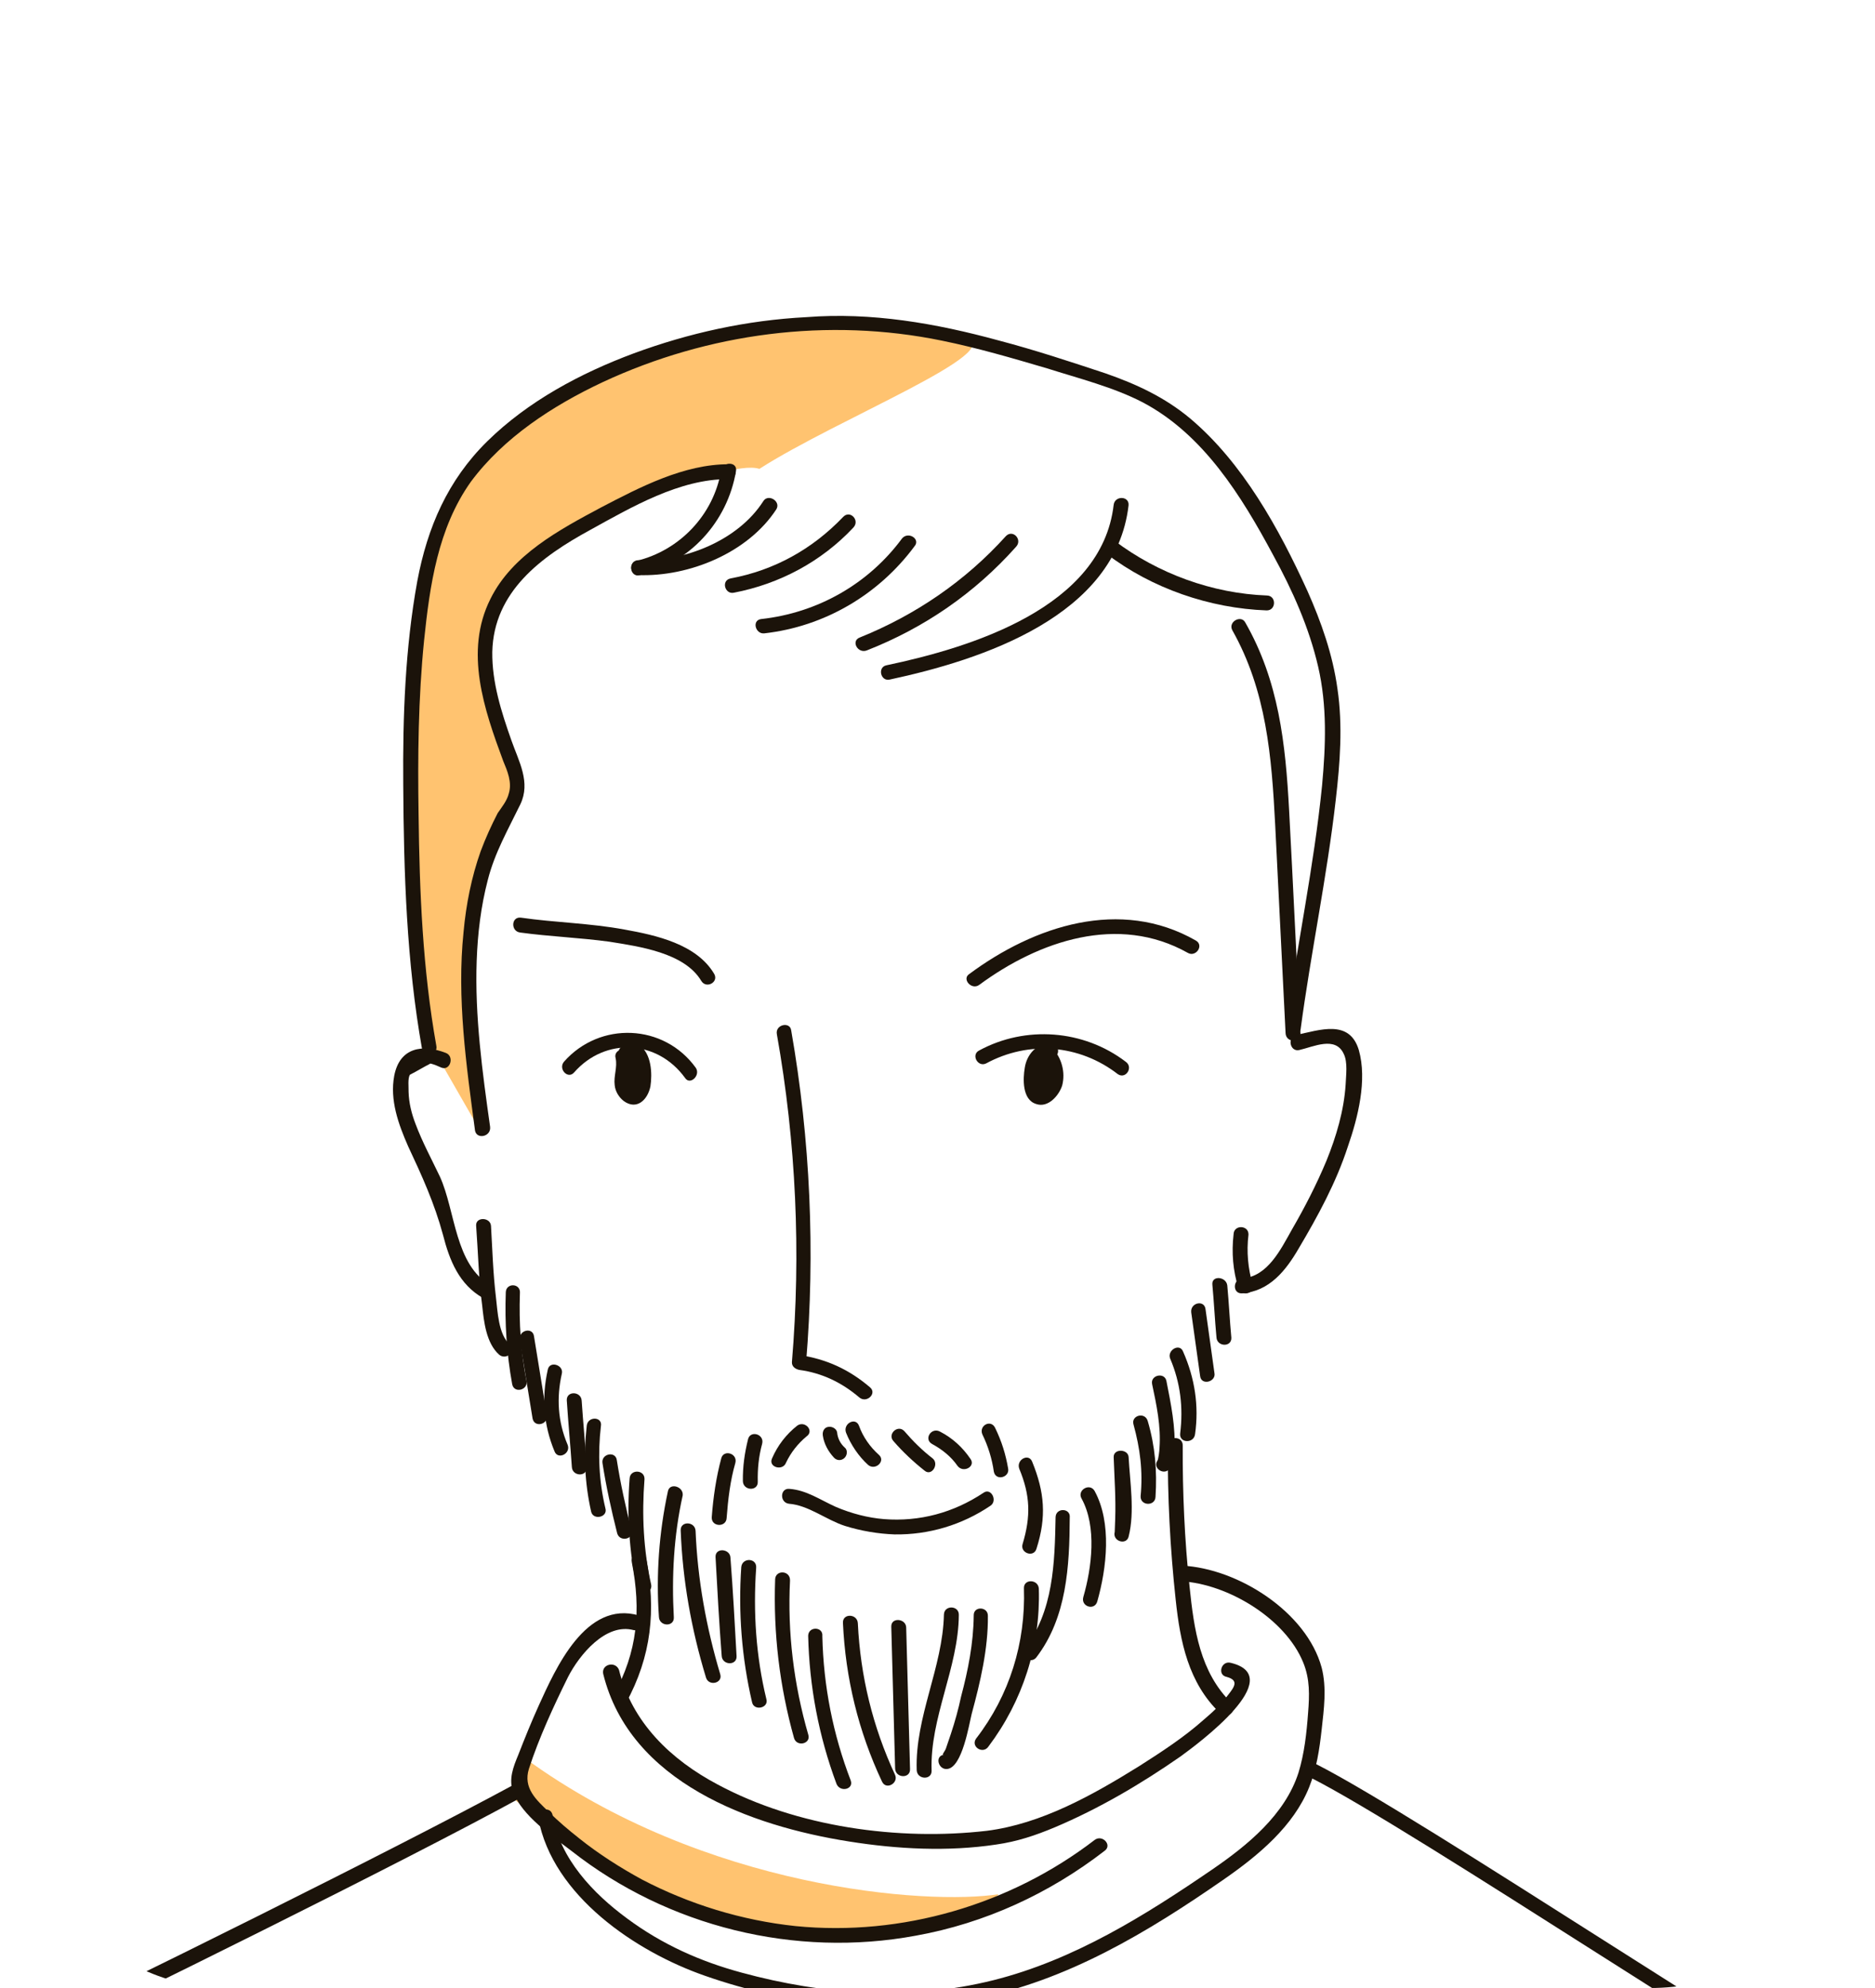 <svg width="200" height="212" viewBox="0 0 200 212" fill="none" xmlns="http://www.w3.org/2000/svg">
<g clip-path="url(#clip0_2492_5948)">
<path opacity="0.6" d="M85.5 206.5C75.1 206.5 60.833 196.834 55 192C54.2 191.353 55.667 188.897 56 187.5C75.2 201.5 99 203.167 106.5 202C105.5 203.834 95.9 206.5 85.5 206.5Z" fill="#FF9C11"/>
<path opacity="0.6" d="M55.5 60.001C51.235 62.841 52.154 72.561 52.352 75.716C53.735 77.811 56.3 82.401 55.5 84.001C54.7 85.601 52.278 90.668 51.167 93.001C50.223 100.001 48.901 115.301 51.167 120.501L46 111.501C43.773 96.951 43.219 68.001 45.243 60.925C54.091 30.001 97.076 34.227 103 36.001C107.739 37.421 89.293 44.676 81 50.001C77.446 48.818 60.832 56.451 55.5 60.001Z" fill="#FF9C11"/>
<path d="M201.798 225.749C190.809 220.16 151.457 193.754 140.467 188.165C139.562 187.667 138.995 189.204 139.909 189.623C150.899 195.212 190.251 221.618 201.24 227.207C202.154 227.626 202.712 226.168 201.798 225.749Z" fill="#1B130A"/>
<path d="M131.373 181.624C127.992 178.321 127.36 173.766 126.888 169.215C126.353 164.186 126.135 159.168 126.157 154.159C126.194 153.126 124.605 153.069 124.568 154.102C124.529 159.587 124.809 165.085 125.406 170.594C125.881 175.064 126.757 179.47 130.142 182.693C130.91 183.436 132.063 182.365 131.373 181.624Z" fill="#1B130A"/>
<path d="M0.344 219.454C13.702 213.016 42.768 198.713 55.834 191.549C56.728 191.025 55.982 189.646 55.088 190.17C42.025 197.255 12.956 211.637 -0.399 217.996C-1.291 218.441 -0.547 219.899 0.344 219.454Z" fill="#1B130A"/>
<path d="M67.393 166.596C68.402 171.722 68.004 176.161 65.451 180.761C64.943 181.618 66.263 182.54 66.773 181.604C69.499 176.613 69.994 171.7 68.92 166.174C68.716 165.212 67.192 165.555 67.393 166.596Z" fill="#1B130A"/>
<path d="M68.144 172.27C62.475 170.634 59.269 177.915 57.455 181.905C56.677 183.627 55.978 185.351 55.277 187.155C54.754 188.409 54.229 189.742 54.736 191.112C55.681 193.611 58.864 195.794 60.955 197.38C71.245 205.464 84.808 208.816 97.703 206.417C105.07 205.092 111.947 201.919 117.839 197.36C118.656 196.753 117.584 195.601 116.767 196.208C107.766 203.121 96.188 206.521 84.852 205.397C79.145 204.794 73.558 203.082 68.482 200.434C66.142 199.157 63.886 197.724 61.798 196.058C60.638 195.142 59.557 194.228 58.558 193.238C57.174 191.915 55.786 190.673 56.417 188.628C57.49 185.326 59.044 181.962 60.588 178.837C61.786 176.494 64.617 173.018 67.61 173.841C68.637 174.037 69.168 172.545 68.144 172.27Z" fill="#1B130A"/>
<path d="M64.34 178.495C67.186 190.049 80.064 194.728 90.586 196.379C95.728 197.2 101.128 197.474 106.247 196.704C108.486 196.387 110.419 195.741 112.519 194.862C117.205 192.884 121.675 190.261 125.918 187.312C127.797 185.949 137.441 178.82 131.289 177.326C130.265 177.051 129.811 178.625 130.838 178.821C132.177 179.187 131.675 179.885 131.007 180.736C130.255 181.743 129.35 182.585 128.447 183.348C126.31 185.259 123.866 186.841 121.505 188.346C116.541 191.428 111.1 194.493 105.266 195.237C95.839 196.329 84.994 194.825 76.564 190.307C71.568 187.662 67.414 183.695 66.025 178.078C65.662 177.111 64.138 177.454 64.34 178.495Z" fill="#1B130A"/>
<path d="M125.954 168.625C130.957 168.885 137.108 172.605 139.008 177.286C139.739 179.062 139.676 180.809 139.531 182.633C139.375 184.775 139.136 186.993 138.505 189.038C137.071 193.519 133.055 196.794 129.303 199.363C122.125 204.274 114.555 209.012 105.965 211.168C97.054 213.392 87.849 212.742 79.104 210.36C74.692 209.167 70.62 207.35 66.901 204.592C63.258 201.916 59.732 198.211 58.944 193.57C58.743 192.529 57.216 192.951 57.42 193.912C58.953 202.159 67.808 208.124 75.194 210.696C84.307 213.887 94.372 214.965 103.904 213.161C113.757 211.289 122.459 206.036 130.619 200.365C134.209 197.87 137.981 194.745 139.643 190.59C140.429 188.63 140.742 186.574 140.978 184.435C141.214 182.296 141.535 180.002 140.977 177.834C139.361 171.891 132.05 167.254 126.093 166.96C124.978 166.999 124.921 168.588 125.954 168.625Z" fill="#1B130A"/>
<path d="M47.55 112.281C45.039 111.316 42.638 111.707 42.053 114.708C41.561 117.315 42.503 119.893 43.532 122.237C45.01 125.391 46.337 128.302 47.25 131.675C47.947 134.404 48.968 136.986 51.541 138.43C52.398 138.938 53.321 137.619 52.384 137.109C48.486 134.901 48.612 129.179 46.916 125.46C46.029 123.599 45.059 121.814 44.333 119.88C43.896 118.751 43.618 117.627 43.582 116.433C43.599 115.956 43.474 114.998 43.727 114.609C44.456 114.238 45.189 113.787 45.918 113.416C46.312 113.509 46.704 113.682 47.096 113.856C48.038 114.208 48.492 112.633 47.55 112.281Z" fill="#1B130A"/>
<path d="M138.575 111.979C140.098 111.637 142.448 110.449 143.333 112.389C143.778 113.28 143.568 114.704 143.534 115.657C143.354 118.434 142.539 121.188 141.491 123.775C140.446 126.282 139.163 128.781 137.806 131.117C136.616 133.222 135.239 136.115 132.526 136.335C131.491 136.377 131.434 137.966 132.469 137.924C135.421 137.712 137.172 135.469 138.529 133.132C140.562 129.706 142.521 126.118 143.773 122.266C144.838 119.203 145.858 115.184 144.939 111.97C143.944 108.673 140.8 109.833 138.234 110.377C137.27 110.66 137.613 112.183 138.575 111.979Z" fill="#1B130A"/>
<path d="M82.866 110.292C84.917 121.817 85.447 133.606 84.471 145.262C84.454 145.738 84.842 145.991 85.237 146.084C87.691 146.411 89.802 147.442 91.655 149.019C92.427 149.683 93.579 148.612 92.807 147.948C90.569 146.038 88.143 144.917 85.215 144.493C85.444 144.74 85.751 145.069 85.981 145.316C86.963 133.502 86.438 121.554 84.392 109.87C84.268 108.911 82.665 109.251 82.866 110.292Z" fill="#1B130A"/>
<path d="M105.189 113.402C109.733 110.941 115.127 111.374 119.229 114.543C120.083 115.131 120.926 113.809 120.072 113.222C115.581 109.8 109.392 109.338 104.443 112.023C103.552 112.468 104.298 113.847 105.189 113.402Z" fill="#1B130A"/>
<path d="M112.079 112.06C111.287 111.952 110.549 112.561 110.203 113.344C109.936 114.13 109.987 114.927 110.038 115.724C110.103 116.124 110.088 116.521 110.395 116.85C111.013 117.35 111.91 116.746 112.254 116.042C112.856 114.792 112.513 113.268 111.591 112.36L112.079 112.06Z" fill="#1B130A"/>
<path d="M112.107 111.265C110.598 111.211 109.519 112.444 109.309 113.868C109.107 115.054 109.027 117.278 110.522 117.729C111.779 118.172 112.94 116.862 113.298 115.762C113.667 114.343 113.245 112.817 112.249 111.748C111.56 111.007 110.407 112.079 111.097 112.819C111.48 113.231 111.78 113.719 111.837 114.357C111.899 114.836 111.862 115.869 111.297 116.087C110.815 116.229 110.866 114.799 110.878 114.482C110.904 113.767 111.179 112.743 112.133 112.777C113.083 112.891 113.14 111.302 112.107 111.265Z" fill="#1B130A"/>
<path d="M74.224 113.878C70.814 109.143 63.981 108.897 60.166 113.213C59.502 113.984 60.574 115.136 61.239 114.365C64.557 110.587 70.116 110.867 73.072 114.95C73.599 115.764 74.751 114.692 74.224 113.878Z" fill="#1B130A"/>
<path d="M66.389 112.721C66.676 113.606 66.244 114.545 66.213 115.418C66.181 116.292 67.095 117.438 67.83 116.908C68.156 116.681 68.247 116.366 68.341 115.972C68.537 114.945 68.495 113.91 68.132 112.943C67.987 112.54 67.686 112.052 67.212 111.955C66.739 111.859 66.242 112.397 66.545 112.806L66.389 112.721Z" fill="#1B130A"/>
<path d="M65.668 112.854C65.873 113.816 65.441 114.755 65.566 115.713C65.622 116.352 65.997 117.001 66.538 117.419C67.934 118.423 69.09 117.272 69.379 115.851C69.587 114.506 69.505 112.356 68.186 111.434C67.023 110.597 65.388 111.81 66.057 113.107C66.502 113.998 67.882 113.252 67.436 112.361C67.425 112.679 67.416 112.917 67.567 113.161C67.641 113.323 67.714 113.485 67.709 113.643C67.777 113.964 67.845 114.285 67.833 114.602C67.822 114.92 67.81 115.238 67.719 115.552C67.629 115.867 67.617 116.185 67.311 115.856C66.928 115.444 67.115 114.656 67.212 114.182C67.314 113.55 67.337 112.914 67.201 112.273C66.909 111.547 65.385 111.89 65.668 112.854Z" fill="#1B130A"/>
<path d="M104.456 105.025C110.831 100.324 119.288 97.448 126.696 101.611C127.553 102.119 128.475 100.8 127.539 100.289C119.509 95.706 110.332 98.716 103.384 103.873C102.569 104.401 103.638 105.632 104.456 105.025Z" fill="#1B130A"/>
<path d="M76.176 103.848C74.301 100.679 69.96 99.727 66.64 99.131C62.926 98.44 59.188 98.385 55.548 97.856C54.518 97.74 54.461 99.328 55.491 99.445C58.657 99.877 61.836 99.991 65.002 100.424C68.166 100.935 72.996 101.586 74.797 104.593C75.322 105.487 76.701 104.742 76.176 103.848Z" fill="#1B130A"/>
<path d="M84.166 160.361C86.229 160.515 88.161 162.096 90.127 162.723C91.858 163.263 93.677 163.567 95.425 163.63C99.082 163.682 102.621 162.616 105.638 160.578C106.453 160.05 105.71 158.592 104.892 159.199C101.714 161.311 98.098 162.294 94.29 161.998C92.545 161.856 90.811 161.396 89.166 160.7C87.443 159.923 86.047 158.918 84.223 158.773C83.193 158.656 83.136 160.245 84.166 160.361Z" fill="#1B130A"/>
<path d="M87.769 153.094C87.896 153.973 88.344 154.785 88.957 155.443C89.263 155.772 89.74 155.789 90.07 155.483C90.399 155.177 90.419 154.621 90.109 154.371C89.647 153.957 89.349 153.389 89.293 152.751C89.228 152.351 88.759 152.096 88.359 152.161C87.88 152.223 87.704 152.694 87.769 153.094Z" fill="#1B130A"/>
<path d="M90.246 152.787C90.757 154.077 91.588 155.3 92.589 156.211C93.361 156.875 94.513 155.803 93.742 155.139C92.817 154.311 92.059 153.25 91.625 152.041C91.263 151.074 89.883 151.819 90.246 152.787Z" fill="#1B130A"/>
<path d="M95.306 153.684C96.299 154.833 97.453 155.909 98.614 156.825C99.385 157.489 100.231 156.088 99.457 155.504C98.373 154.669 97.374 153.679 96.458 152.612C95.769 151.872 94.616 152.944 95.306 153.684Z" fill="#1B130A"/>
<path d="M99.431 153.992C100.524 154.588 101.451 155.337 102.132 156.316C102.739 157.133 104.118 156.387 103.511 155.57C102.68 154.347 101.602 153.354 100.274 152.67C99.338 152.159 98.495 153.481 99.431 153.992Z" fill="#1B130A"/>
<path d="M104.798 152.991C105.39 154.206 105.819 155.573 106.008 156.932C106.21 157.973 107.736 157.551 107.532 156.589C107.269 155.068 106.841 153.701 106.174 152.325C105.735 151.276 104.355 152.021 104.798 152.991Z" fill="#1B130A"/>
<path d="M85.022 152.041C83.875 152.954 82.959 154.114 82.351 155.524C81.919 156.463 83.494 156.917 83.846 155.975C84.363 154.881 85.112 153.953 86.015 153.19C86.912 152.587 85.84 151.435 85.022 152.041Z" fill="#1B130A"/>
<path d="M79.8 153.444C79.428 154.941 79.218 156.365 79.24 157.957C79.282 158.992 80.871 159.049 80.829 158.014C80.798 156.661 80.927 155.313 81.293 153.975C81.568 152.951 80.073 152.499 79.8 153.444Z" fill="#1B130A"/>
<path d="M76.942 155.488C76.391 157.535 76.076 159.671 75.919 161.813C75.882 162.845 77.471 162.903 77.508 161.87C77.659 159.887 77.889 157.907 78.435 156.018C78.71 154.995 77.215 154.543 76.942 155.488Z" fill="#1B130A"/>
<path d="M108.724 156.633C109.895 159.458 109.974 161.688 109.071 164.677C108.798 165.622 110.291 166.153 110.566 165.129C111.643 161.748 111.419 159.116 110.103 155.887C109.74 154.92 108.361 155.665 108.724 156.633Z" fill="#1B130A"/>
<path d="M115.372 159.814C117.014 162.816 116.46 167.17 115.551 170.318C115.275 171.342 116.771 171.793 117.046 170.769C118.049 167.227 118.62 162.396 116.754 158.989C116.229 158.095 114.847 158.92 115.372 159.814Z" fill="#1B130A"/>
<path d="M120.907 151.902C121.61 154.472 121.922 156.87 121.666 159.564C121.629 160.597 123.218 160.654 123.255 159.621C123.434 156.844 123.211 154.212 122.431 151.56C122.151 150.516 120.624 150.938 120.907 151.902Z" fill="#1B130A"/>
<path d="M124.82 144.885C125.92 147.47 126.223 150.105 125.884 152.876C125.768 153.906 127.357 153.963 127.474 152.933C127.9 149.927 127.45 146.968 126.199 144.14C125.836 143.172 124.454 143.997 124.82 144.885Z" fill="#1B130A"/>
<path d="M127.065 139.955C127.383 142.194 127.697 144.511 128.014 146.749C128.136 147.788 129.742 147.368 129.538 146.407C129.221 144.168 128.907 141.851 128.589 139.613C128.468 138.574 126.944 138.917 127.065 139.955Z" fill="#1B130A"/>
<path d="M129.32 137.015C129.492 138.85 129.583 140.762 129.755 142.597C129.797 143.633 131.386 143.69 131.344 142.655C131.172 140.819 131.081 138.907 130.909 137.072C130.784 136.113 129.198 135.977 129.32 137.015Z" fill="#1B130A"/>
<path d="M131.583 131.61C131.352 133.589 131.522 135.504 132.092 137.354C132.375 138.318 133.899 137.976 133.616 137.011C133.123 135.244 132.947 133.488 133.172 131.667C133.209 130.634 131.62 130.577 131.583 131.61Z" fill="#1B130A"/>
<path d="M122.892 147.6C123.368 149.844 123.844 152.087 123.682 154.388C123.668 154.785 123.56 155.576 123.474 155.732C122.887 156.586 124.209 157.429 124.797 156.575C125.132 156.11 125.24 155.319 125.262 154.683C125.431 152.224 124.886 149.66 124.416 147.257C124.212 146.295 122.688 146.638 122.892 147.6Z" fill="#1B130A"/>
<path d="M118.793 155.405C118.871 157.634 119.033 159.787 118.953 162.011C118.938 162.408 118.924 162.806 118.91 163.203C118.901 163.441 118.898 163.52 118.904 163.361C118.628 164.385 120.203 164.84 120.399 163.813C121.05 161.212 120.529 158.012 120.385 155.383C120.337 154.506 118.747 154.449 118.793 155.405Z" fill="#1B130A"/>
<path d="M112.596 161.782C112.501 166.63 112.392 171.875 109.224 175.896C108.56 176.667 109.961 177.513 110.546 176.739C113.802 172.482 114.079 167.005 114.106 161.836C114.222 160.807 112.633 160.75 112.596 161.782Z" fill="#1B130A"/>
<path d="M109.22 169.374C109.408 175.186 107.696 180.771 104.108 185.414C103.52 186.267 104.842 187.11 105.43 186.256C109.106 181.379 110.989 175.482 110.809 169.432C110.767 168.396 109.178 168.339 109.22 169.374Z" fill="#1B130A"/>
<path d="M103.864 172.282C103.838 175.224 103.256 178.145 102.52 180.902C102.233 182.244 101.867 183.583 101.421 184.918C101.242 185.469 101.066 185.94 100.887 186.49C100.714 186.881 100.384 187.187 100.705 187.119C99.666 187.241 100.089 188.767 101.048 188.643C102.646 188.462 103.368 183.875 103.646 182.772C104.563 179.385 105.407 175.837 105.374 172.337C105.411 171.304 103.822 171.247 103.864 172.282Z" fill="#1B130A"/>
<path d="M100.686 172.169C100.563 177.811 97.588 183.111 97.782 188.765C97.824 189.8 99.413 189.857 99.371 188.822C99.177 183.169 102.231 177.871 102.275 172.226C102.313 171.193 100.724 171.136 100.686 172.169Z" fill="#1B130A"/>
<path d="M95.07 173.477C95.208 178.493 95.343 183.587 95.481 188.602C95.523 189.638 97.112 189.695 97.07 188.659C96.932 183.644 96.797 178.55 96.659 173.535C96.614 172.579 95.028 172.442 95.07 173.477Z" fill="#1B130A"/>
<path d="M89.914 173.053C90.18 178.948 91.566 184.644 94.078 189.983C94.521 190.953 95.903 190.128 95.458 189.238C93.095 184.142 91.777 178.767 91.503 173.11C91.461 172.075 89.872 172.018 89.914 173.053Z" fill="#1B130A"/>
<path d="M86.205 174.431C86.328 179.843 87.331 185.128 89.217 190.206C89.58 191.173 91.104 190.83 90.741 189.863C88.85 184.944 87.841 179.818 87.715 174.485C87.831 173.455 86.242 173.398 86.205 174.431Z" fill="#1B130A"/>
<path d="M82.682 168.419C82.477 174.137 83.147 179.808 84.698 185.351C84.982 186.316 86.506 185.973 86.222 185.008C84.666 179.624 83.989 174.112 84.269 168.556C84.309 167.444 82.719 167.387 82.682 168.419Z" fill="#1B130A"/>
<path d="M79.07 167.096C78.737 171.935 79.119 176.8 80.221 181.532C80.425 182.494 82.029 182.154 81.745 181.189C80.637 176.616 80.329 171.913 80.656 167.233C80.776 166.124 79.187 166.067 79.07 167.096Z" fill="#1B130A"/>
<path d="M72.607 163.206C72.813 168.541 73.739 173.744 75.304 178.89C75.588 179.854 77.112 179.512 76.828 178.547C75.337 173.563 74.407 168.44 74.196 163.263C74.154 162.227 72.565 162.17 72.607 163.206Z" fill="#1B130A"/>
<path d="M76.324 166.043C76.516 169.549 76.708 173.055 76.979 176.564C77.022 177.599 78.611 177.656 78.568 176.621C78.376 173.115 78.184 169.609 77.913 166.1C77.868 165.144 76.281 165.007 76.324 166.043Z" fill="#1B130A"/>
<path d="M71.246 159.021C70.292 163.441 69.97 167.962 70.286 172.427C70.329 173.462 71.918 173.519 71.875 172.484C71.635 168.101 71.872 163.736 72.821 159.476C72.935 158.526 71.439 158.074 71.246 159.021Z" fill="#1B130A"/>
<path d="M67.158 157.681C66.859 161.567 67.116 165.473 67.932 169.32C68.136 170.281 69.66 169.938 69.456 168.977C68.634 165.289 68.451 161.545 68.747 157.738C68.784 156.706 67.195 156.648 67.158 157.681Z" fill="#1B130A"/>
<path d="M64.272 156.066C64.66 158.546 65.207 161.031 65.834 163.518C66.117 164.483 67.641 164.14 67.358 163.176C66.731 160.688 66.184 158.203 65.796 155.723C65.674 154.685 64.071 155.025 64.272 156.066Z" fill="#1B130A"/>
<path d="M62.587 152.029C62.238 155.118 62.367 158.145 63.053 161.191C63.257 162.153 64.861 161.813 64.577 160.849C63.886 157.961 63.753 155.013 64.097 152.083C64.293 151.057 62.704 150.999 62.587 152.029Z" fill="#1B130A"/>
<path d="M60.457 149.328C60.61 151.719 60.842 154.113 60.997 156.425C61.039 157.46 62.629 157.518 62.586 156.482C62.434 154.091 62.202 151.697 62.046 149.385C62.004 148.35 60.415 148.292 60.457 149.328Z" fill="#1B130A"/>
<path d="M58.426 146.074C57.761 149.072 57.976 151.942 59.147 154.768C59.51 155.735 60.969 154.993 60.527 154.022C59.5 151.6 59.353 149.05 59.921 146.525C60.194 145.581 58.622 145.047 58.426 146.074Z" fill="#1B130A"/>
<path d="M55.439 142.864C55.895 145.664 56.351 148.464 56.807 151.264C57.009 152.305 58.535 151.883 58.331 150.921C57.875 148.121 57.419 145.321 56.963 142.521C56.841 141.483 55.317 141.826 55.439 142.864Z" fill="#1B130A"/>
<path d="M53.951 137.801C53.833 141.058 54.034 144.325 54.632 147.608C54.833 148.649 56.36 148.226 56.156 147.265C55.552 144.142 55.346 141.033 55.457 137.935C55.577 136.826 53.988 136.769 53.951 137.801Z" fill="#1B130A"/>
<path d="M50.786 130.69C51.001 133.56 51.057 136.425 51.433 139.222C51.612 140.899 51.846 143.213 53.234 144.456C54.005 145.12 55.158 144.048 54.386 143.384C53.152 142.306 53.082 139.838 52.898 138.321C52.592 135.765 52.522 133.297 52.375 130.747C52.33 129.791 50.741 129.734 50.786 130.69Z" fill="#1B130A"/>
<path d="M52.278 120.166C51.454 114.331 50.636 108.337 50.847 102.459C50.953 99.521 51.294 96.67 52.033 93.834C52.774 90.918 54.217 88.425 55.506 85.767C56.624 83.422 55.351 81.229 54.557 78.974C53.474 75.912 52.473 72.775 52.511 69.516C52.663 63.08 57.729 59.365 62.923 56.53C67.387 54.067 72.507 51.07 77.677 51.097C78.71 51.134 78.767 49.546 77.734 49.508C72.962 49.496 68.259 51.951 64.124 54.108C59.662 56.492 54.633 59.174 52.316 63.862C49.489 69.487 51.652 75.688 53.682 81.169C54.122 82.219 54.635 83.43 54.274 84.61C54.087 85.398 53.505 86.093 53.085 86.714C52.401 88.041 51.796 89.372 51.268 90.784C50.294 93.532 49.711 96.454 49.446 99.387C48.715 106.438 49.732 113.553 50.672 120.585C50.876 121.547 52.4 121.204 52.278 120.166Z" fill="#1B130A"/>
<path d="M76.915 50.194C76.107 54.937 72.471 58.703 67.897 59.81C66.935 60.014 67.275 61.617 68.24 61.334C73.617 60.016 77.594 55.627 78.504 50.251C78.7 49.225 77.111 49.167 76.915 50.194Z" fill="#1B130A"/>
<path d="M81.411 53.458C78.714 57.655 72.984 59.914 68.138 59.74C67.105 59.703 67.047 61.291 68.08 61.328C73.483 61.523 79.781 58.966 82.813 54.304C83.321 53.447 81.919 52.602 81.411 53.458Z" fill="#1B130A"/>
<path d="M89.944 55.117C86.637 58.577 82.578 60.817 77.933 61.683C76.891 61.884 77.314 63.411 78.276 63.207C83.163 62.269 87.624 59.885 91.016 56.269C91.76 55.501 90.687 54.349 89.944 55.117Z" fill="#1B130A"/>
<path d="M96.226 57.411C92.629 62.291 87.188 65.356 81.198 66.015C80.159 66.137 80.582 67.663 81.541 67.539C87.931 66.814 93.701 63.444 97.548 58.254C98.212 57.482 96.89 56.639 96.226 57.411Z" fill="#1B130A"/>
<path d="M107.293 57.173C102.984 61.949 97.682 65.575 91.708 67.984C90.74 68.347 91.486 69.726 92.454 69.363C98.587 66.959 103.971 63.256 108.365 58.325C109.109 57.556 108.036 56.404 107.293 57.173Z" fill="#1B130A"/>
<path d="M118.789 53.849C117.52 64.778 103.603 69.049 94.545 70.949C93.583 71.153 93.926 72.677 94.888 72.473C104.749 70.362 118.999 65.706 120.378 53.906C120.495 52.877 118.906 52.819 118.789 53.849Z" fill="#1B130A"/>
<path d="M118.044 59.071C122.845 62.743 129.053 64.875 135.091 65.093C136.124 65.13 136.181 63.541 135.148 63.504C129.348 63.295 123.537 61.178 118.89 57.67C118.036 57.083 117.193 58.404 118.044 59.071Z" fill="#1B130A"/>
<path d="M131.436 67.188C135.1 73.682 135.643 80.7 136.019 87.951C136.388 95.36 136.758 102.769 137.128 110.178C137.17 111.214 138.759 111.271 138.717 110.235C138.288 102.267 137.935 94.382 137.506 86.413C137.125 79.322 136.411 72.616 132.818 66.363C132.37 65.552 130.99 66.297 131.436 67.188Z" fill="#1B130A"/>
<path d="M138.734 109.758C139.823 101.606 141.548 93.477 142.478 85.319C142.939 81.359 143.24 77.394 142.665 73.477C142.161 69.8 140.934 66.336 139.462 63.023C136.439 56.393 132.556 49.334 126.919 44.598C124.215 42.354 121.241 40.974 117.941 39.822C114.168 38.572 110.394 37.323 106.532 36.309C99.836 34.478 92.957 33.276 86.016 33.821C79.64 34.148 73.465 35.517 67.579 37.691C61.934 39.794 56.337 42.773 51.966 47.069C47.76 51.212 45.59 56.224 44.508 61.99C43.217 69.101 42.954 76.408 43.012 83.647C43.069 93.113 43.364 102.587 45.019 111.872C45.22 112.913 46.747 112.49 46.543 111.529C45.087 103.365 44.745 95.161 44.648 86.807C44.551 80.68 44.615 74.48 45.235 68.299C45.844 62.436 46.7 56.343 50.22 51.38C53.731 46.656 58.945 43.265 64.286 40.753C75.534 35.511 88.323 33.825 100.485 36.33C104.276 37.103 107.976 38.191 111.676 39.278C115.058 40.354 118.764 41.283 121.888 42.906C128.368 46.321 132.427 52.908 135.782 59.153C137.873 62.966 139.639 66.926 140.603 71.096C141.567 75.266 141.415 79.476 141.022 83.756C140.155 92.393 138.336 100.916 137.153 109.463C136.949 110.728 138.541 110.705 138.734 109.758Z" fill="#1B130A"/>
</g>
<defs>
<clipPath id="clip0_2492_5948">
<rect y="0.001" width="200" height="212" rx="24" fill="white"/>
</clipPath>
</defs>
</svg>
